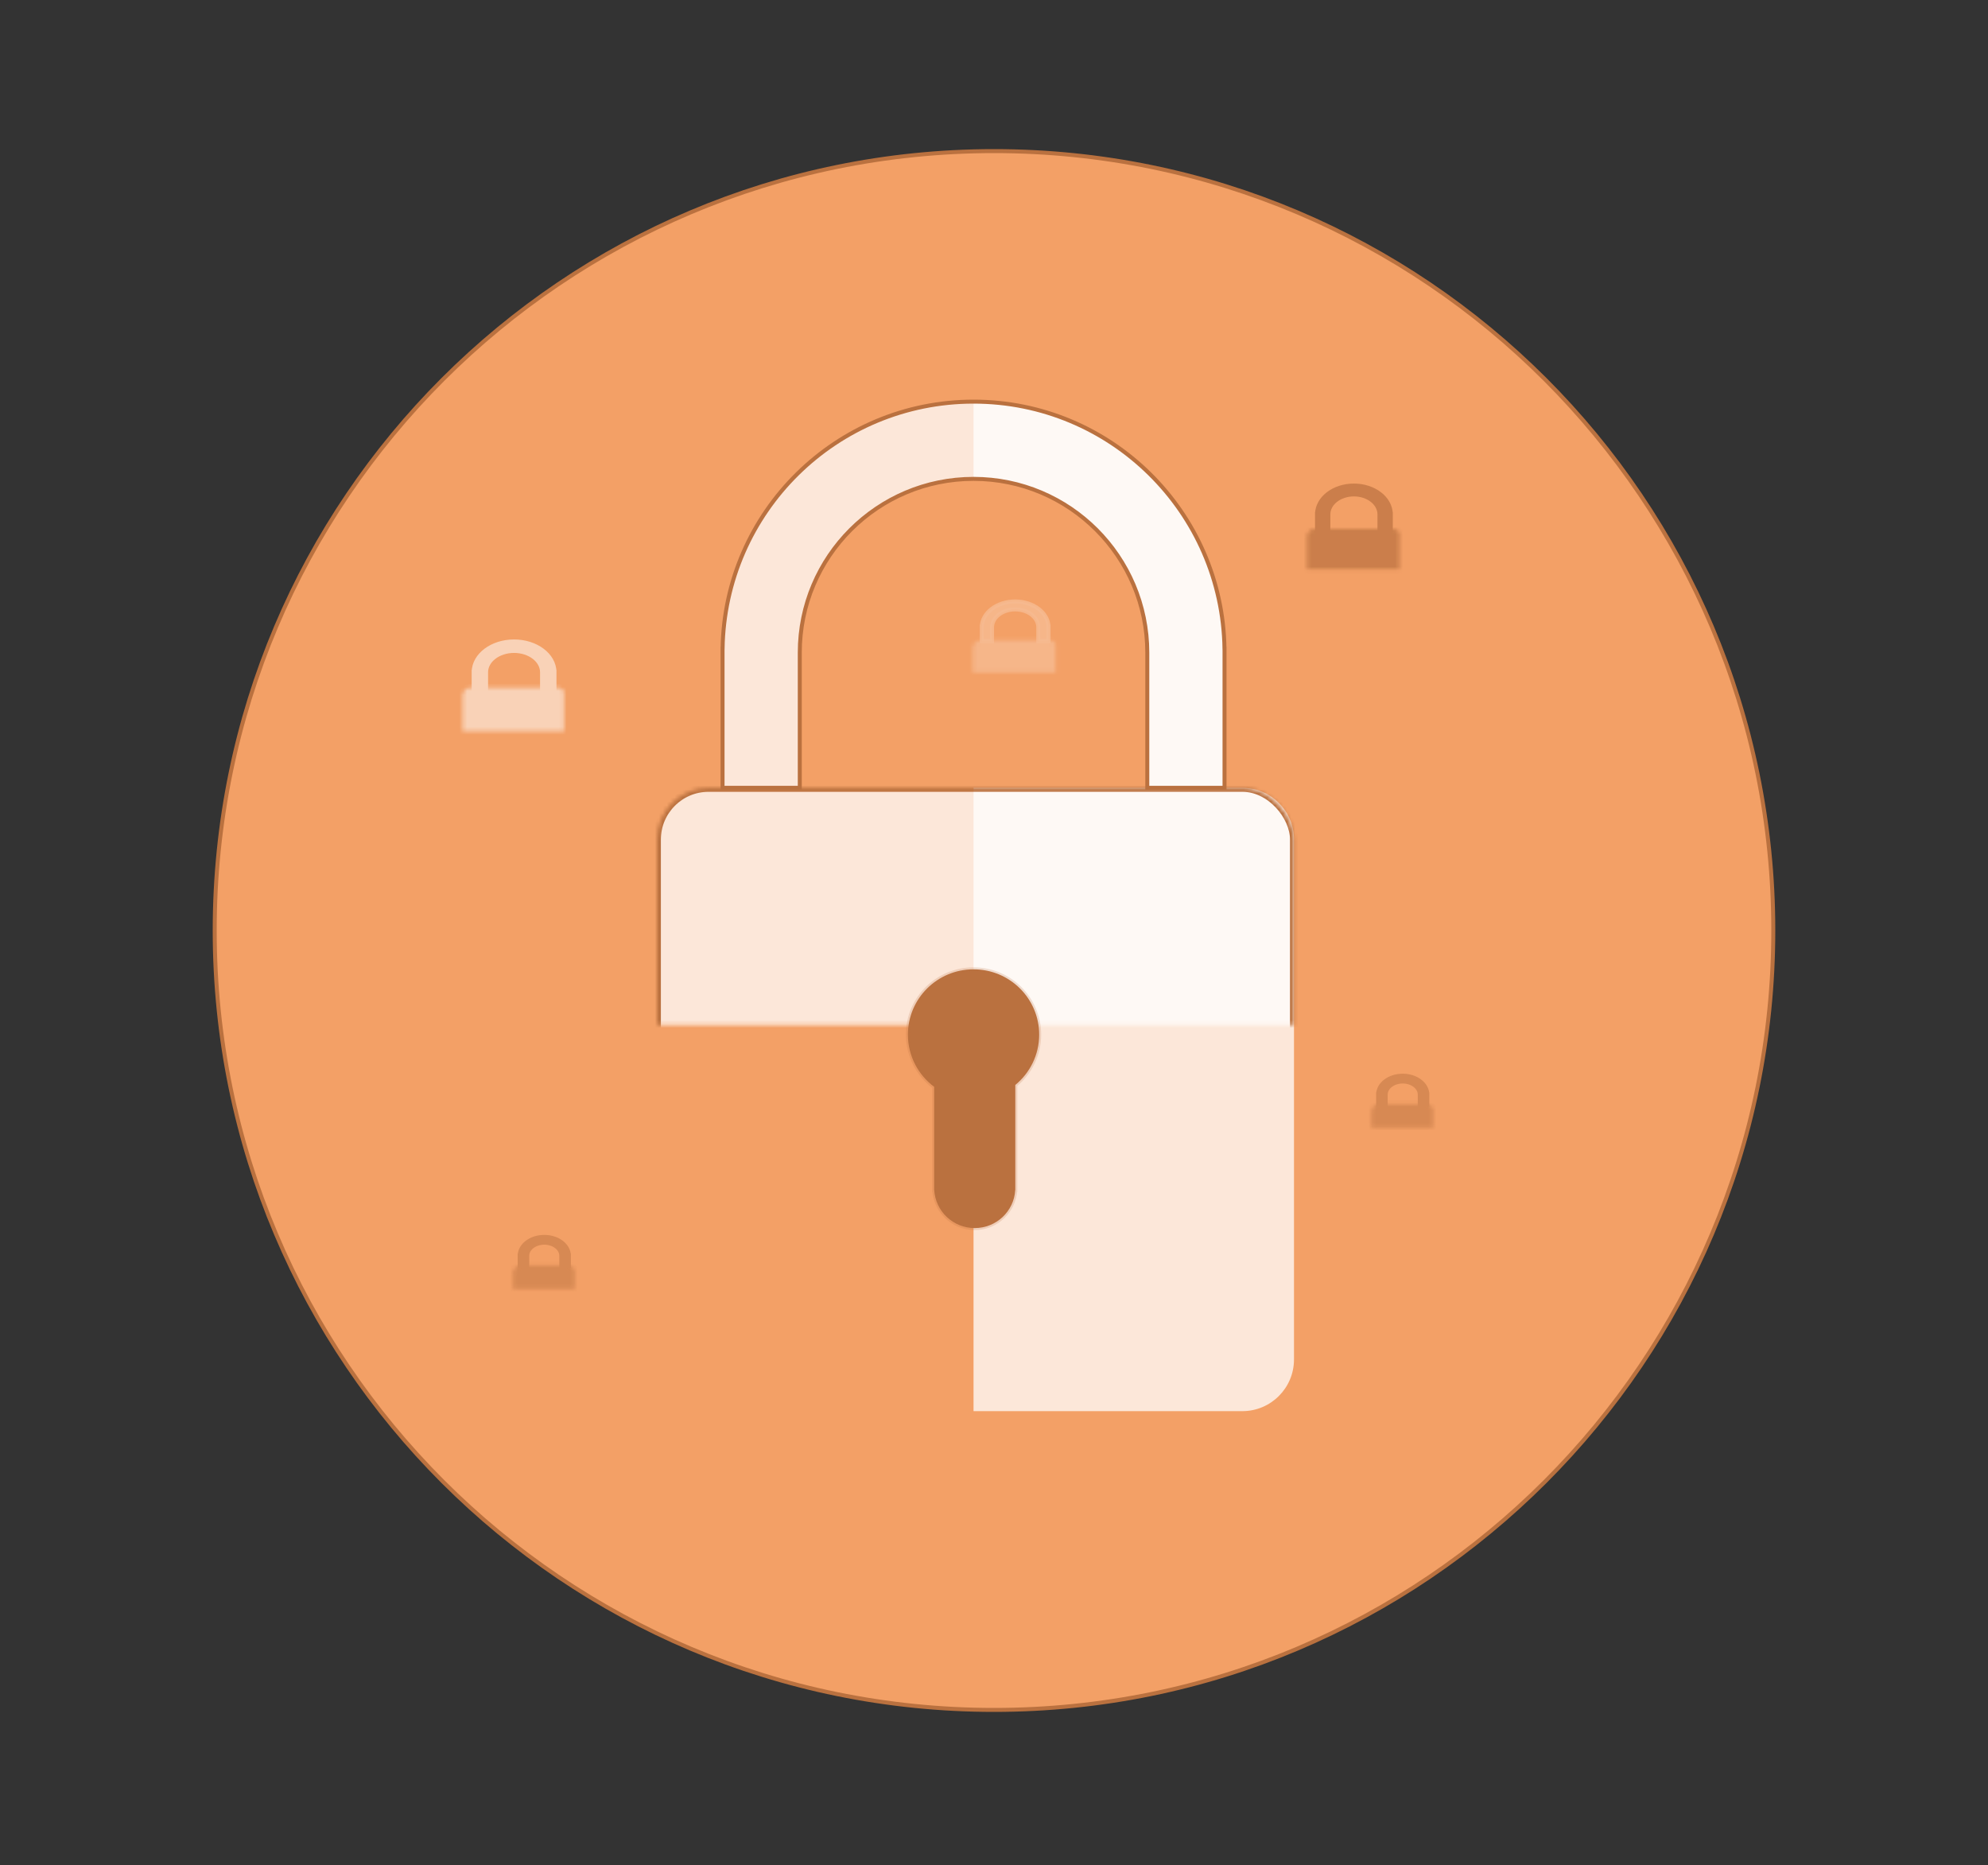<?xml version="1.0" encoding="UTF-8" standalone="no"?>
<svg width="500px" height="469px" viewBox="0 0 500 469" version="1.1" xmlns="http://www.w3.org/2000/svg" xmlns:xlink="http://www.w3.org/1999/xlink">
    <rect x="0" y="0" width="500" height="469" fill="#333333" stroke="none"/>
    <!-- Generator: Sketch 39.1 (31720) - http://www.bohemiancoding.com/sketch -->
    <title>star_private_icon_full</title>
    <desc>Created with Sketch.</desc>
    <defs>
        <rect id="path-1" x="0" y="97.117" width="160.232" height="156.752" rx="13"></rect>
        <mask id="mask-2" maskContentUnits="userSpaceOnUse" maskUnits="objectBoundingBox" x="0" y="0" width="160.232" height="156.752" fill="white">
            <use xlink:href="#path-1"></use>
        </mask>
        <rect id="path-3" x="0.224" y="7.845" width="15.734" height="13.833" rx="2"></rect>
        <mask id="mask-4" maskContentUnits="userSpaceOnUse" maskUnits="objectBoundingBox" x="0" y="0" width="15.734" height="13.833" fill="white">
            <use xlink:href="#path-3"></use>
        </mask>
        <rect id="path-5" x="0.224" y="7.845" width="15.734" height="13.833" rx="2"></rect>
        <mask id="mask-6" maskContentUnits="userSpaceOnUse" maskUnits="objectBoundingBox" x="0" y="0" width="15.734" height="13.833" fill="white">
            <use xlink:href="#path-5"></use>
        </mask>
        <rect id="path-7" x="0.368" y="11.658" width="25.849" height="22.569" rx="2"></rect>
        <mask id="mask-8" maskContentUnits="userSpaceOnUse" maskUnits="objectBoundingBox" x="0" y="0" width="25.849" height="22.569" fill="white">
            <use xlink:href="#path-7"></use>
        </mask>
        <rect id="path-9" x="0.304" y="10.735" width="21.354" height="18.929" rx="2"></rect>
        <mask id="mask-10" maskContentUnits="userSpaceOnUse" maskUnits="objectBoundingBox" x="0" y="0" width="21.354" height="18.929" fill="white">
            <use xlink:href="#path-9"></use>
        </mask>
        <rect id="path-11" x="0.336" y="10.973" width="23.602" height="21.113" rx="2"></rect>
        <mask id="mask-12" maskContentUnits="userSpaceOnUse" maskUnits="objectBoundingBox" x="0" y="0" width="23.602" height="21.113" fill="white">
            <use xlink:href="#path-11"></use>
        </mask>
    </defs>
    <g id="All-Pages" stroke="none" stroke-width="1" fill="none" fill-rule="evenodd">
        <g id="Lock-Icon-2" transform="translate(54, 38)">
            <path d="M196,392 C304.248,392 392,304.248 392,196 C392,87.752 304.248,0 196,0 C87.752,0 0,87.752 0,196 C0,304.248 87.752,392 196,392 Z" id="Oval-6-Copy" stroke="#BA713F" fill="#F3A066"></path>
            <g id="Group-3" transform="translate(111.218, 63)">
                <path d="M79.636,97.117 L147.238,97.117 C154.415,97.117 160.232,102.928 160.232,110.111 L160.232,240.874 C160.232,248.05 154.411,253.868 147.238,253.868 L79.636,253.868 L79.636,97.117 Z" id="Path-Copy-4" fill-opacity="0.75" fill="#FFFFFF"></path>
                <use id="Path-Copy-3" stroke="#BA713F" mask="url(#mask-2)" stroke-width="2" fill-opacity="0.75" fill="#FFFFFF" xlink:href="#path-1"></use>
                <path d="M69.747,198.278 L69.73,198.278 L69.73,172.312 C65.72,169.317 63.126,164.548 63.126,159.178 C63.126,150.111 70.517,142.761 79.636,142.761 C88.754,142.761 96.145,150.111 96.145,159.178 C96.145,164.275 93.809,168.831 90.142,171.842 L90.142,198.278 L90.124,198.278 C89.814,203.605 85.371,207.83 79.936,207.83 C74.501,207.83 70.058,203.605 69.747,198.278 Z" id="Oval-33" stroke-opacity="0.21" stroke="#BA713F" fill="#BA713F"></path>
                <path d="M79.636,2.84217094e-14 C114.175,2.84217094e-14 142.235,27.739 142.754,62.155 L142.761,62.155 L142.761,97.117 L123.338,97.117 L123.338,63.126 C123.338,38.99 103.772,19.423 79.636,19.423 L79.636,3.64153152e-14 Z" id="Oval-35-Copy-2" fill-opacity="0.75" fill="#FFFFFF"></path>
                <path d="M142.754,62.155 C142.235,27.739 114.175,0 79.636,0 C45.096,0 17.036,27.739 16.517,62.155 L16.51,62.155 L16.51,97.117 L35.933,97.117 L35.933,63.126 C35.933,38.99 55.499,19.423 79.636,19.423 C103.772,19.423 123.338,38.99 123.338,63.126 L123.338,97.117 L142.761,97.117 L142.761,62.155 L142.754,62.155 Z" id="Oval-35" stroke="#BA713F" fill-opacity="0.75" fill="#FFFFFF"></path>
            </g>
            <g id="Small-Locks" transform="translate(62, 84)">
                <g id="Path-Copy-5-+-Oval-35-Copy-3" opacity="0.492" transform="translate(12.798, 188.323)" stroke="#BA713F" fill="#BA713F">
                    <use id="Path-Copy-5" mask="url(#mask-4)" stroke-width="2" xlink:href="#path-3"></use>
                    <path d="M14.278,5.402 C14.227,2.811 11.477,0.723 8.091,0.723 C4.706,0.723 1.956,2.811 1.905,5.402 L1.904,5.402 L1.904,8.033 L3.808,8.033 L3.808,5.475 C3.808,3.658 5.726,2.185 8.091,2.185 C10.457,2.185 12.375,3.658 12.375,5.475 L12.375,8.033 L14.279,8.033 L14.279,5.402 L14.278,5.402 Z" id="Oval-35-Copy-3"></path>
                </g>
                <g id="Path-Copy-5-+-Oval-35-Copy-3-Copy-Copy-Copy-Copy" opacity="0.492" transform="translate(228.705, 147.786)" stroke="#BA713F" fill="#BA713F">
                    <use id="Path-Copy-5" mask="url(#mask-6)" stroke-width="2" xlink:href="#path-5"></use>
                    <path d="M14.278,5.402 C14.227,2.811 11.477,0.723 8.091,0.723 C4.706,0.723 1.956,2.811 1.905,5.402 L1.904,5.402 L1.904,8.033 L3.808,8.033 L3.808,5.475 C3.808,3.658 5.726,2.185 8.091,2.185 C10.457,2.185 12.375,3.658 12.375,5.475 L12.375,8.033 L14.279,8.033 L14.279,5.402 L14.278,5.402 Z" id="Oval-35-Copy-3"></path>
                </g>
                <g id="Path-Copy-5-+-Oval-35-Copy-3-Copy" transform="translate(0, 39.268)" stroke="#FFFFFF" fill="#FFFFFF" opacity="0.53">
                    <use id="Path-Copy-5" mask="url(#mask-8)" stroke-width="2" xlink:href="#path-7"></use>
                    <path d="M23.457,7.672 C23.373,3.446 18.855,0.039 13.293,0.039 C7.731,0.039 3.213,3.446 3.129,7.672 L3.128,7.672 L3.128,11.966 L6.256,11.966 L6.256,7.792 C6.256,4.828 9.406,2.425 13.293,2.425 C17.179,2.425 20.33,4.828 20.33,7.792 L20.33,11.966 L23.458,11.966 L23.458,7.672 L23.457,7.672 Z" id="Oval-35-Copy-3"></path>
                </g>
                <g id="Path-Copy-5-+-Oval-35-Copy-3-Copy-Copy" opacity="0.278" transform="translate(128.342, 28.259)" stroke="#FFFFFF" fill="#FFFFFF">
                    <use id="Path-Copy-5" mask="url(#mask-10)" stroke-width="2" opacity="0.809" xlink:href="#path-9"></use>
                    <path d="M19.377,7.392 C19.308,3.847 15.576,0.99 10.981,0.99 C6.387,0.99 2.654,3.847 2.585,7.392 L2.584,7.392 L2.584,10.993 L5.168,10.993 L5.168,7.492 C5.168,5.006 7.77,2.991 10.981,2.991 C14.192,2.991 16.794,5.006 16.794,7.492 L16.794,10.993 L19.378,10.993 L19.378,7.392 L19.377,7.392 Z" id="Oval-35-Copy-3" opacity="0.809"></path>
                </g>
                <g id="Path-Copy-5-+-Oval-35-Copy-3-Copy-Copy-Copy" opacity="0.708" transform="translate(212.383, 0)" stroke="#BA713F" fill="#BA713F">
                    <use id="Path-Copy-5" mask="url(#mask-12)" stroke-width="2" xlink:href="#path-11"></use>
                    <path d="M21.417,7.245 C21.341,3.291 17.215,0.104 12.137,0.104 C7.059,0.104 2.933,3.291 2.857,7.245 L2.856,7.245 L2.856,11.261 L5.712,11.261 L5.712,7.356 C5.712,4.583 8.588,2.336 12.137,2.336 C15.686,2.336 18.562,4.583 18.562,7.356 L18.562,11.261 L21.418,11.261 L21.418,7.245 L21.417,7.245 Z" id="Oval-35-Copy-3"></path>
                </g>
            </g>
        </g>
    </g>
</svg>